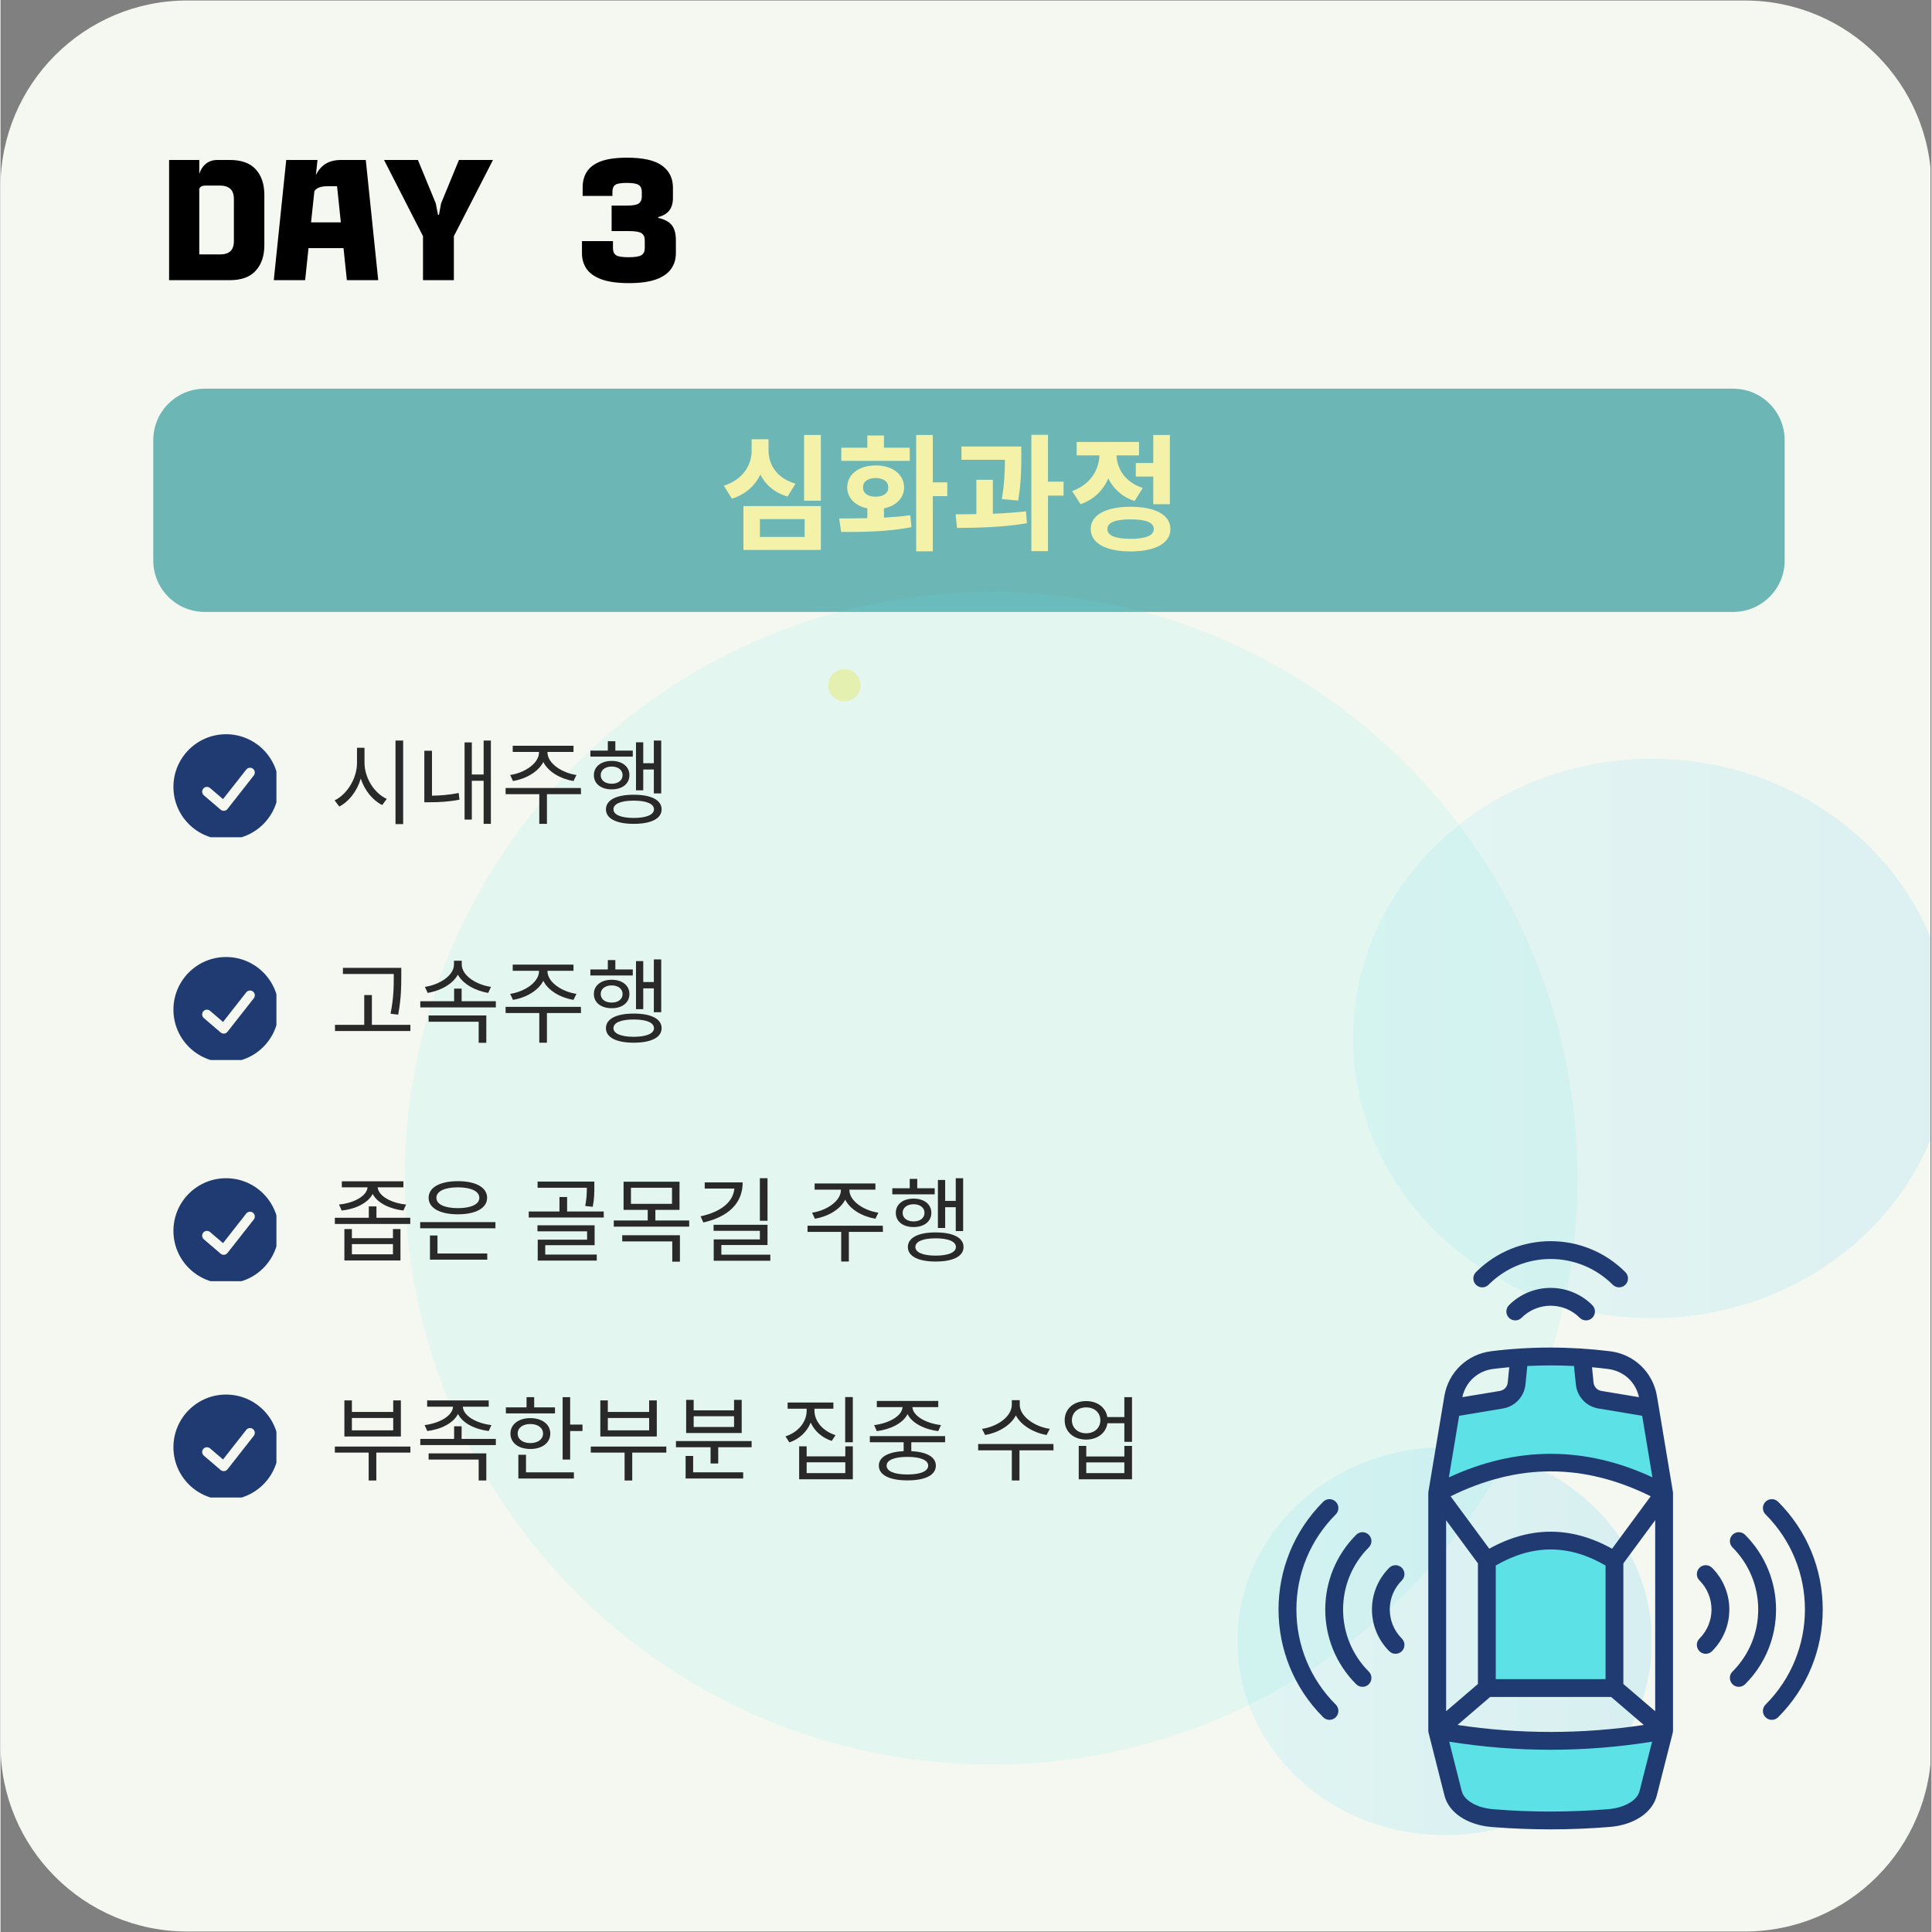 <svg xmlns="http://www.w3.org/2000/svg" xmlns:xlink="http://www.w3.org/1999/xlink" width="300" zoomAndPan="magnify" viewBox="0 0 224.88 225" height="300" preserveAspectRatio="xMidYMid meet" version="1.0"><rect x="0" y="0" width="224.88" height="225" fill="#808080" stroke="none"/><defs><filter x="0%" y="0%" width="100%" height="100%" id="38e179a8ee"><feColorMatrix values="0 0 0 0 1 0 0 0 0 1 0 0 0 0 1 0 0 0 1 0" color-interpolation-filters="sRGB"/></filter><g/><clipPath id="78f1b7a9a6"><path d="M 0 0.059 L 224.762 0.059 L 224.762 224.938 L 0 224.938 Z M 0 0.059 " clip-rule="nonzero"/></clipPath><clipPath id="cce72af1e1"><path d="M 21.738 0.059 L 203.141 0.059 C 215.148 0.059 224.879 9.793 224.879 21.797 L 224.879 203.203 C 224.879 215.207 215.148 224.941 203.141 224.941 L 21.738 224.941 C 9.734 224.941 0 215.207 0 203.203 L 0 21.797 C 0 9.793 9.734 0.059 21.738 0.059 Z M 21.738 0.059 " clip-rule="nonzero"/></clipPath><clipPath id="0c3e17e2bd"><path d="M 17.789 45.266 L 207.832 45.266 L 207.832 71.266 L 17.789 71.266 Z M 17.789 45.266 " clip-rule="nonzero"/></clipPath><clipPath id="3e39683d56"><path d="M 23.785 45.266 L 201.781 45.266 C 205.094 45.266 207.781 47.949 207.781 51.262 L 207.781 65.27 C 207.781 68.582 205.094 71.266 201.781 71.266 L 23.785 71.266 C 20.473 71.266 17.789 68.582 17.789 65.27 L 17.789 51.262 C 17.789 47.949 20.473 45.266 23.785 45.266 Z M 23.785 45.266 " clip-rule="nonzero"/></clipPath><clipPath id="a8961e4b6d"><path d="M 20.137 85.508 L 32.133 85.508 L 32.133 97.504 L 20.137 97.504 Z M 20.137 85.508 " clip-rule="nonzero"/></clipPath><clipPath id="b1a9e0245c"><path d="M 20.137 111.453 L 32.133 111.453 L 32.133 123.449 L 20.137 123.449 Z M 20.137 111.453 " clip-rule="nonzero"/></clipPath><clipPath id="cb609a42e8"><path d="M 20.137 137.215 L 32.133 137.215 L 32.133 149.207 L 20.137 149.207 Z M 20.137 137.215 " clip-rule="nonzero"/></clipPath><clipPath id="dae60f43cb"><path d="M 20.137 162.41 L 32.133 162.41 L 32.133 174.402 L 20.137 174.402 Z M 20.137 162.41 " clip-rule="nonzero"/></clipPath><clipPath id="b17b0991dc"><path d="M 157 88 L 224.762 88 L 224.762 154 L 157 154 Z M 157 88 " clip-rule="nonzero"/></clipPath><mask id="18d2331231"><g filter="url(#38e179a8ee)"><rect x="-22.488" width="269.856" fill="#000000" y="-22.5" height="270" fill-opacity="0.11"/></g></mask><clipPath id="564e67e856"><path d="M 0.52 0.363 L 67.762 0.363 L 67.762 65.516 L 0.52 65.516 Z M 0.52 0.363 " clip-rule="nonzero"/></clipPath><clipPath id="068fc9d55c"><path d="M 35.32 0.363 C 16.102 0.363 0.52 14.949 0.52 32.938 C 0.52 50.93 16.102 65.516 35.32 65.516 C 54.543 65.516 70.125 50.93 70.125 32.938 C 70.125 14.949 54.543 0.363 35.32 0.363 Z M 35.32 0.363 " clip-rule="nonzero"/></clipPath><linearGradient x1="0.005" gradientTransform="matrix(0.254, 0, 0, 0.254, 0.518, 0.363)" y1="128" x2="264.215" gradientUnits="userSpaceOnUse" y2="128" id="1906c5d654"><stop stop-opacity="1" stop-color="rgb(34.099%, 88.599%, 98%)" offset="0"/><stop stop-opacity="1" stop-color="rgb(33.904%, 88.448%, 97.972%)" offset="0.016"/><stop stop-opacity="1" stop-color="rgb(33.513%, 88.145%, 97.919%)" offset="0.031"/><stop stop-opacity="1" stop-color="rgb(33.218%, 87.92%, 97.879%)" offset="0.039"/><stop stop-opacity="1" stop-color="rgb(33.023%, 87.769%, 97.853%)" offset="0.047"/><stop stop-opacity="1" stop-color="rgb(32.73%, 87.543%, 97.813%)" offset="0.062"/><stop stop-opacity="1" stop-color="rgb(32.339%, 87.241%, 97.762%)" offset="0.078"/><stop stop-opacity="1" stop-color="rgb(31.949%, 86.938%, 97.708%)" offset="0.094"/><stop stop-opacity="1" stop-color="rgb(31.656%, 86.711%, 97.668%)" offset="0.102"/><stop stop-opacity="1" stop-color="rgb(31.459%, 86.56%, 97.643%)" offset="0.109"/><stop stop-opacity="1" stop-color="rgb(31.166%, 86.334%, 97.603%)" offset="0.125"/><stop stop-opacity="1" stop-color="rgb(30.775%, 86.032%, 97.549%)" offset="0.141"/><stop stop-opacity="1" stop-color="rgb(30.385%, 85.732%, 97.498%)" offset="0.156"/><stop stop-opacity="1" stop-color="rgb(29.994%, 85.429%, 97.444%)" offset="0.172"/><stop stop-opacity="1" stop-color="rgb(29.701%, 85.202%, 97.404%)" offset="0.18"/><stop stop-opacity="1" stop-color="rgb(29.504%, 85.051%, 97.379%)" offset="0.188"/><stop stop-opacity="1" stop-color="rgb(29.211%, 84.825%, 97.339%)" offset="0.203"/><stop stop-opacity="1" stop-color="rgb(28.821%, 84.523%, 97.285%)" offset="0.219"/><stop stop-opacity="1" stop-color="rgb(28.43%, 84.221%, 97.232%)" offset="0.234"/><stop stop-opacity="1" stop-color="rgb(28.04%, 83.919%, 97.18%)" offset="0.25"/><stop stop-opacity="1" stop-color="rgb(27.745%, 83.693%, 97.141%)" offset="0.258"/><stop stop-opacity="1" stop-color="rgb(27.55%, 83.542%, 97.113%)" offset="0.266"/><stop stop-opacity="1" stop-color="rgb(27.257%, 83.316%, 97.075%)" offset="0.281"/><stop stop-opacity="1" stop-color="rgb(26.866%, 83.014%, 97.021%)" offset="0.297"/><stop stop-opacity="1" stop-color="rgb(26.476%, 82.712%, 96.968%)" offset="0.312"/><stop stop-opacity="1" stop-color="rgb(26.085%, 82.41%, 96.916%)" offset="0.328"/><stop stop-opacity="1" stop-color="rgb(25.79%, 82.182%, 96.877%)" offset="0.336"/><stop stop-opacity="1" stop-color="rgb(25.595%, 82.033%, 96.849%)" offset="0.344"/><stop stop-opacity="1" stop-color="rgb(25.302%, 81.807%, 96.809%)" offset="0.359"/><stop stop-opacity="1" stop-color="rgb(24.911%, 81.505%, 96.758%)" offset="0.375"/><stop stop-opacity="1" stop-color="rgb(24.521%, 81.203%, 96.704%)" offset="0.391"/><stop stop-opacity="1" stop-color="rgb(24.228%, 80.975%, 96.664%)" offset="0.398"/><stop stop-opacity="1" stop-color="rgb(24.031%, 80.824%, 96.638%)" offset="0.406"/><stop stop-opacity="1" stop-color="rgb(23.738%, 80.598%, 96.599%)" offset="0.422"/><stop stop-opacity="1" stop-color="rgb(23.347%, 80.296%, 96.545%)" offset="0.438"/><stop stop-opacity="1" stop-color="rgb(22.957%, 79.994%, 96.494%)" offset="0.453"/><stop stop-opacity="1" stop-color="rgb(22.566%, 79.694%, 96.44%)" offset="0.469"/><stop stop-opacity="1" stop-color="rgb(22.273%, 79.466%, 96.4%)" offset="0.477"/><stop stop-opacity="1" stop-color="rgb(22.076%, 79.315%, 96.375%)" offset="0.484"/><stop stop-opacity="1" stop-color="rgb(21.783%, 79.089%, 96.335%)" offset="0.5"/><stop stop-opacity="1" stop-color="rgb(21.393%, 78.787%, 96.281%)" offset="0.516"/><stop stop-opacity="1" stop-color="rgb(21.002%, 78.485%, 96.23%)" offset="0.531"/><stop stop-opacity="1" stop-color="rgb(20.612%, 78.183%, 96.176%)" offset="0.547"/><stop stop-opacity="1" stop-color="rgb(20.317%, 77.957%, 96.136%)" offset="0.555"/><stop stop-opacity="1" stop-color="rgb(20.122%, 77.806%, 96.111%)" offset="0.562"/><stop stop-opacity="1" stop-color="rgb(19.829%, 77.58%, 96.071%)" offset="0.578"/><stop stop-opacity="1" stop-color="rgb(19.438%, 77.278%, 96.017%)" offset="0.594"/><stop stop-opacity="1" stop-color="rgb(19.048%, 76.976%, 95.964%)" offset="0.609"/><stop stop-opacity="1" stop-color="rgb(18.755%, 76.749%, 95.924%)" offset="0.617"/><stop stop-opacity="1" stop-color="rgb(18.558%, 76.598%, 95.898%)" offset="0.625"/><stop stop-opacity="1" stop-color="rgb(18.265%, 76.372%, 95.859%)" offset="0.641"/><stop stop-opacity="1" stop-color="rgb(17.874%, 76.07%, 95.807%)" offset="0.656"/><stop stop-opacity="1" stop-color="rgb(17.484%, 75.769%, 95.753%)" offset="0.672"/><stop stop-opacity="1" stop-color="rgb(17.093%, 75.467%, 95.7%)" offset="0.688"/><stop stop-opacity="1" stop-color="rgb(16.8%, 75.24%, 95.66%)" offset="0.695"/><stop stop-opacity="1" stop-color="rgb(16.603%, 75.089%, 95.634%)" offset="0.703"/><stop stop-opacity="1" stop-color="rgb(16.31%, 74.863%, 95.595%)" offset="0.719"/><stop stop-opacity="1" stop-color="rgb(15.919%, 74.561%, 95.541%)" offset="0.734"/><stop stop-opacity="1" stop-color="rgb(15.529%, 74.258%, 95.49%)" offset="0.75"/><stop stop-opacity="1" stop-color="rgb(15.138%, 73.958%, 95.436%)" offset="0.766"/><stop stop-opacity="1" stop-color="rgb(14.844%, 73.73%, 95.396%)" offset="0.773"/><stop stop-opacity="1" stop-color="rgb(14.648%, 73.579%, 95.37%)" offset="0.781"/><stop stop-opacity="1" stop-color="rgb(14.355%, 73.354%, 95.331%)" offset="0.797"/><stop stop-opacity="1" stop-color="rgb(13.965%, 73.051%, 95.277%)" offset="0.812"/><stop stop-opacity="1" stop-color="rgb(13.574%, 72.749%, 95.226%)" offset="0.828"/><stop stop-opacity="1" stop-color="rgb(13.184%, 72.447%, 95.172%)" offset="0.844"/><stop stop-opacity="1" stop-color="rgb(12.889%, 72.221%, 95.132%)" offset="0.852"/><stop stop-opacity="1" stop-color="rgb(12.694%, 72.07%, 95.107%)" offset="0.859"/><stop stop-opacity="1" stop-color="rgb(12.401%, 71.844%, 95.067%)" offset="0.875"/><stop stop-opacity="1" stop-color="rgb(12.01%, 71.542%, 95.013%)" offset="0.891"/><stop stop-opacity="1" stop-color="rgb(11.62%, 71.24%, 94.962%)" offset="0.906"/><stop stop-opacity="1" stop-color="rgb(11.327%, 71.013%, 94.922%)" offset="0.914"/><stop stop-opacity="1" stop-color="rgb(11.13%, 70.862%, 94.894%)" offset="0.922"/><stop stop-opacity="1" stop-color="rgb(10.837%, 70.636%, 94.855%)" offset="0.938"/><stop stop-opacity="1" stop-color="rgb(10.446%, 70.334%, 94.803%)" offset="0.953"/><stop stop-opacity="1" stop-color="rgb(10.056%, 70.033%, 94.749%)" offset="0.969"/><stop stop-opacity="1" stop-color="rgb(9.665%, 69.731%, 94.696%)" offset="0.984"/><stop stop-opacity="1" stop-color="rgb(9.372%, 69.504%, 94.656%)" offset="0.992"/><stop stop-opacity="1" stop-color="rgb(9.175%, 69.353%, 94.63%)" offset="1"/></linearGradient><clipPath id="eefd62dcbe"><rect x="0" width="68" y="0" height="66"/></clipPath><mask id="5e3ff26ca6"><g filter="url(#38e179a8ee)"><rect x="-22.488" width="269.856" fill="#000000" y="-22.5" height="270" fill-opacity="0.13"/></g></mask><clipPath id="fa3b3a102c"><path d="M 1.051 0.543 L 49.234 0.543 L 49.234 45.727 L 1.051 45.727 Z M 1.051 0.543 " clip-rule="nonzero"/></clipPath><clipPath id="0f2e9d944a"><path d="M 25.188 0.543 C 11.855 0.543 1.051 10.66 1.051 23.137 C 1.051 35.613 11.855 45.727 25.188 45.727 C 38.516 45.727 49.32 35.613 49.32 23.137 C 49.32 10.66 38.516 0.543 25.188 0.543 Z M 25.188 0.543 " clip-rule="nonzero"/></clipPath><linearGradient x1="0.005" gradientTransform="matrix(0.176, 0, 0, 0.176, 1.049, 0.544)" y1="128" x2="273.005" gradientUnits="userSpaceOnUse" y2="128" id="c43371def6"><stop stop-opacity="1" stop-color="rgb(34.099%, 88.599%, 98%)" offset="0"/><stop stop-opacity="1" stop-color="rgb(33.998%, 88.521%, 97.986%)" offset="0.008"/><stop stop-opacity="1" stop-color="rgb(33.795%, 88.365%, 97.958%)" offset="0.016"/><stop stop-opacity="1" stop-color="rgb(33.594%, 88.208%, 97.931%)" offset="0.023"/><stop stop-opacity="1" stop-color="rgb(33.391%, 88.052%, 97.903%)" offset="0.031"/><stop stop-opacity="1" stop-color="rgb(33.189%, 87.897%, 97.876%)" offset="0.039"/><stop stop-opacity="1" stop-color="rgb(32.988%, 87.741%, 97.849%)" offset="0.047"/><stop stop-opacity="1" stop-color="rgb(32.785%, 87.585%, 97.821%)" offset="0.055"/><stop stop-opacity="1" stop-color="rgb(32.584%, 87.428%, 97.795%)" offset="0.062"/><stop stop-opacity="1" stop-color="rgb(32.382%, 87.273%, 97.768%)" offset="0.07"/><stop stop-opacity="1" stop-color="rgb(32.179%, 87.117%, 97.74%)" offset="0.078"/><stop stop-opacity="1" stop-color="rgb(31.978%, 86.961%, 97.713%)" offset="0.086"/><stop stop-opacity="1" stop-color="rgb(31.776%, 86.806%, 97.685%)" offset="0.094"/><stop stop-opacity="1" stop-color="rgb(31.573%, 86.649%, 97.658%)" offset="0.102"/><stop stop-opacity="1" stop-color="rgb(31.372%, 86.493%, 97.63%)" offset="0.109"/><stop stop-opacity="1" stop-color="rgb(31.169%, 86.337%, 97.603%)" offset="0.117"/><stop stop-opacity="1" stop-color="rgb(30.968%, 86.182%, 97.575%)" offset="0.125"/><stop stop-opacity="1" stop-color="rgb(30.766%, 86.024%, 97.549%)" offset="0.133"/><stop stop-opacity="1" stop-color="rgb(30.563%, 85.869%, 97.522%)" offset="0.141"/><stop stop-opacity="1" stop-color="rgb(30.362%, 85.713%, 97.495%)" offset="0.148"/><stop stop-opacity="1" stop-color="rgb(30.161%, 85.558%, 97.467%)" offset="0.156"/><stop stop-opacity="1" stop-color="rgb(29.958%, 85.402%, 97.44%)" offset="0.164"/><stop stop-opacity="1" stop-color="rgb(29.756%, 85.245%, 97.412%)" offset="0.172"/><stop stop-opacity="1" stop-color="rgb(29.553%, 85.089%, 97.385%)" offset="0.18"/><stop stop-opacity="1" stop-color="rgb(29.352%, 84.933%, 97.357%)" offset="0.188"/><stop stop-opacity="1" stop-color="rgb(29.15%, 84.778%, 97.33%)" offset="0.195"/><stop stop-opacity="1" stop-color="rgb(28.947%, 84.622%, 97.304%)" offset="0.203"/><stop stop-opacity="1" stop-color="rgb(28.746%, 84.465%, 97.276%)" offset="0.211"/><stop stop-opacity="1" stop-color="rgb(28.545%, 84.309%, 97.249%)" offset="0.219"/><stop stop-opacity="1" stop-color="rgb(28.342%, 84.154%, 97.221%)" offset="0.227"/><stop stop-opacity="1" stop-color="rgb(28.14%, 83.998%, 97.194%)" offset="0.234"/><stop stop-opacity="1" stop-color="rgb(27.939%, 83.841%, 97.166%)" offset="0.242"/><stop stop-opacity="1" stop-color="rgb(27.736%, 83.685%, 97.139%)" offset="0.25"/><stop stop-opacity="1" stop-color="rgb(27.534%, 83.53%, 97.112%)" offset="0.258"/><stop stop-opacity="1" stop-color="rgb(27.332%, 83.374%, 97.084%)" offset="0.266"/><stop stop-opacity="1" stop-color="rgb(27.13%, 83.218%, 97.058%)" offset="0.273"/><stop stop-opacity="1" stop-color="rgb(26.929%, 83.061%, 97.031%)" offset="0.281"/><stop stop-opacity="1" stop-color="rgb(26.726%, 82.906%, 97.003%)" offset="0.289"/><stop stop-opacity="1" stop-color="rgb(26.524%, 82.75%, 96.976%)" offset="0.297"/><stop stop-opacity="1" stop-color="rgb(26.323%, 82.594%, 96.948%)" offset="0.305"/><stop stop-opacity="1" stop-color="rgb(26.12%, 82.439%, 96.921%)" offset="0.312"/><stop stop-opacity="1" stop-color="rgb(25.919%, 82.281%, 96.893%)" offset="0.32"/><stop stop-opacity="1" stop-color="rgb(25.716%, 82.126%, 96.866%)" offset="0.328"/><stop stop-opacity="1" stop-color="rgb(25.514%, 81.97%, 96.838%)" offset="0.336"/><stop stop-opacity="1" stop-color="rgb(25.313%, 81.815%, 96.812%)" offset="0.344"/><stop stop-opacity="1" stop-color="rgb(25.11%, 81.657%, 96.785%)" offset="0.352"/><stop stop-opacity="1" stop-color="rgb(24.908%, 81.502%, 96.758%)" offset="0.359"/><stop stop-opacity="1" stop-color="rgb(24.707%, 81.346%, 96.73%)" offset="0.367"/><stop stop-opacity="1" stop-color="rgb(24.504%, 81.19%, 96.703%)" offset="0.375"/><stop stop-opacity="1" stop-color="rgb(24.303%, 81.035%, 96.675%)" offset="0.383"/><stop stop-opacity="1" stop-color="rgb(24.101%, 80.878%, 96.648%)" offset="0.391"/><stop stop-opacity="1" stop-color="rgb(23.898%, 80.722%, 96.62%)" offset="0.398"/><stop stop-opacity="1" stop-color="rgb(23.697%, 80.566%, 96.593%)" offset="0.406"/><stop stop-opacity="1" stop-color="rgb(23.494%, 80.411%, 96.567%)" offset="0.414"/><stop stop-opacity="1" stop-color="rgb(23.293%, 80.255%, 96.539%)" offset="0.422"/><stop stop-opacity="1" stop-color="rgb(23.091%, 80.098%, 96.512%)" offset="0.43"/><stop stop-opacity="1" stop-color="rgb(22.888%, 79.942%, 96.484%)" offset="0.438"/><stop stop-opacity="1" stop-color="rgb(22.687%, 79.787%, 96.457%)" offset="0.445"/><stop stop-opacity="1" stop-color="rgb(22.485%, 79.631%, 96.429%)" offset="0.453"/><stop stop-opacity="1" stop-color="rgb(22.282%, 79.474%, 96.402%)" offset="0.461"/><stop stop-opacity="1" stop-color="rgb(22.081%, 79.318%, 96.375%)" offset="0.469"/><stop stop-opacity="1" stop-color="rgb(21.878%, 79.163%, 96.347%)" offset="0.477"/><stop stop-opacity="1" stop-color="rgb(21.677%, 79.007%, 96.321%)" offset="0.484"/><stop stop-opacity="1" stop-color="rgb(21.475%, 78.851%, 96.294%)" offset="0.492"/><stop stop-opacity="1" stop-color="rgb(21.272%, 78.694%, 96.266%)" offset="0.5"/><stop stop-opacity="1" stop-color="rgb(21.071%, 78.539%, 96.239%)" offset="0.508"/><stop stop-opacity="1" stop-color="rgb(20.869%, 78.383%, 96.211%)" offset="0.516"/><stop stop-opacity="1" stop-color="rgb(20.667%, 78.227%, 96.184%)" offset="0.523"/><stop stop-opacity="1" stop-color="rgb(20.465%, 78.072%, 96.156%)" offset="0.531"/><stop stop-opacity="1" stop-color="rgb(20.264%, 77.914%, 96.129%)" offset="0.539"/><stop stop-opacity="1" stop-color="rgb(20.061%, 77.759%, 96.101%)" offset="0.547"/><stop stop-opacity="1" stop-color="rgb(19.859%, 77.603%, 96.075%)" offset="0.555"/><stop stop-opacity="1" stop-color="rgb(19.656%, 77.448%, 96.048%)" offset="0.562"/><stop stop-opacity="1" stop-color="rgb(19.455%, 77.29%, 96.021%)" offset="0.57"/><stop stop-opacity="1" stop-color="rgb(19.254%, 77.135%, 95.993%)" offset="0.578"/><stop stop-opacity="1" stop-color="rgb(19.051%, 76.979%, 95.966%)" offset="0.586"/><stop stop-opacity="1" stop-color="rgb(18.849%, 76.823%, 95.938%)" offset="0.594"/><stop stop-opacity="1" stop-color="rgb(18.648%, 76.668%, 95.911%)" offset="0.602"/><stop stop-opacity="1" stop-color="rgb(18.445%, 76.511%, 95.883%)" offset="0.609"/><stop stop-opacity="1" stop-color="rgb(18.243%, 76.355%, 95.857%)" offset="0.617"/><stop stop-opacity="1" stop-color="rgb(18.042%, 76.199%, 95.83%)" offset="0.625"/><stop stop-opacity="1" stop-color="rgb(17.839%, 76.044%, 95.802%)" offset="0.633"/><stop stop-opacity="1" stop-color="rgb(17.638%, 75.888%, 95.775%)" offset="0.641"/><stop stop-opacity="1" stop-color="rgb(17.435%, 75.731%, 95.747%)" offset="0.648"/><stop stop-opacity="1" stop-color="rgb(17.233%, 75.575%, 95.72%)" offset="0.656"/><stop stop-opacity="1" stop-color="rgb(17.032%, 75.42%, 95.692%)" offset="0.664"/><stop stop-opacity="1" stop-color="rgb(16.829%, 75.264%, 95.665%)" offset="0.672"/><stop stop-opacity="1" stop-color="rgb(16.628%, 75.107%, 95.638%)" offset="0.68"/><stop stop-opacity="1" stop-color="rgb(16.426%, 74.951%, 95.612%)" offset="0.688"/><stop stop-opacity="1" stop-color="rgb(16.223%, 74.796%, 95.584%)" offset="0.695"/><stop stop-opacity="1" stop-color="rgb(16.022%, 74.64%, 95.557%)" offset="0.703"/><stop stop-opacity="1" stop-color="rgb(15.819%, 74.484%, 95.529%)" offset="0.711"/><stop stop-opacity="1" stop-color="rgb(15.617%, 74.327%, 95.502%)" offset="0.719"/><stop stop-opacity="1" stop-color="rgb(15.416%, 74.171%, 95.474%)" offset="0.727"/><stop stop-opacity="1" stop-color="rgb(15.213%, 74.016%, 95.447%)" offset="0.734"/><stop stop-opacity="1" stop-color="rgb(15.012%, 73.86%, 95.419%)" offset="0.742"/><stop stop-opacity="1" stop-color="rgb(14.81%, 73.705%, 95.392%)" offset="0.75"/><stop stop-opacity="1" stop-color="rgb(14.607%, 73.547%, 95.366%)" offset="0.758"/><stop stop-opacity="1" stop-color="rgb(14.406%, 73.392%, 95.338%)" offset="0.766"/><stop stop-opacity="1" stop-color="rgb(14.204%, 73.236%, 95.311%)" offset="0.773"/><stop stop-opacity="1" stop-color="rgb(14.001%, 73.08%, 95.284%)" offset="0.781"/><stop stop-opacity="1" stop-color="rgb(13.8%, 72.923%, 95.256%)" offset="0.789"/><stop stop-opacity="1" stop-color="rgb(13.597%, 72.768%, 95.229%)" offset="0.797"/><stop stop-opacity="1" stop-color="rgb(13.396%, 72.612%, 95.201%)" offset="0.805"/><stop stop-opacity="1" stop-color="rgb(13.194%, 72.456%, 95.174%)" offset="0.812"/><stop stop-opacity="1" stop-color="rgb(12.991%, 72.301%, 95.146%)" offset="0.82"/><stop stop-opacity="1" stop-color="rgb(12.79%, 72.144%, 95.12%)" offset="0.828"/><stop stop-opacity="1" stop-color="rgb(12.589%, 71.988%, 95.093%)" offset="0.836"/><stop stop-opacity="1" stop-color="rgb(12.386%, 71.832%, 95.065%)" offset="0.844"/><stop stop-opacity="1" stop-color="rgb(12.184%, 71.677%, 95.038%)" offset="0.852"/><stop stop-opacity="1" stop-color="rgb(11.981%, 71.521%, 95.01%)" offset="0.859"/><stop stop-opacity="1" stop-color="rgb(11.78%, 71.364%, 94.983%)" offset="0.867"/><stop stop-opacity="1" stop-color="rgb(11.578%, 71.208%, 94.955%)" offset="0.875"/><stop stop-opacity="1" stop-color="rgb(11.375%, 71.053%, 94.928%)" offset="0.883"/><stop stop-opacity="1" stop-color="rgb(11.174%, 70.897%, 94.901%)" offset="0.891"/><stop stop-opacity="1" stop-color="rgb(10.973%, 70.74%, 94.875%)" offset="0.898"/><stop stop-opacity="1" stop-color="rgb(10.77%, 70.584%, 94.847%)" offset="0.906"/><stop stop-opacity="1" stop-color="rgb(10.568%, 70.428%, 94.82%)" offset="0.914"/><stop stop-opacity="1" stop-color="rgb(10.367%, 70.273%, 94.792%)" offset="0.922"/><stop stop-opacity="1" stop-color="rgb(10.164%, 70.117%, 94.765%)" offset="0.93"/><stop stop-opacity="1" stop-color="rgb(9.962%, 69.96%, 94.737%)" offset="0.938"/><stop stop-opacity="1" stop-color="rgb(9.76%, 69.804%, 94.71%)" offset="0.945"/><stop stop-opacity="1" stop-color="rgb(9.558%, 69.649%, 94.682%)" offset="0.953"/><stop stop-opacity="1" stop-color="rgb(9.357%, 69.493%, 94.655%)" offset="0.961"/><stop stop-opacity="1" stop-color="rgb(9.154%, 69.337%, 94.629%)" offset="0.969"/><stop stop-opacity="1" stop-color="rgb(8.952%, 69.18%, 94.601%)" offset="0.977"/><stop stop-opacity="1" stop-color="rgb(8.751%, 69.025%, 94.574%)" offset="0.984"/><stop stop-opacity="1" stop-color="rgb(8.548%, 68.869%, 94.547%)" offset="0.992"/><stop stop-opacity="1" stop-color="rgb(8.347%, 68.713%, 94.519%)" offset="1"/></linearGradient><clipPath id="65b3d2d0da"><rect x="0" width="50" y="0" height="46"/></clipPath><mask id="2438043a5c"><g filter="url(#38e179a8ee)"><rect x="-22.488" width="269.856" fill="#000000" y="-22.5" height="270" fill-opacity="0.11"/></g></mask><clipPath id="1f15d4eff7"><path d="M 0.082 0.926 L 136.66 0.926 L 136.66 137.504 L 0.082 137.504 Z M 0.082 0.926 " clip-rule="nonzero"/></clipPath><clipPath id="3bb9195fa3"><path d="M 68.371 0.926 C 30.656 0.926 0.082 31.5 0.082 69.215 C 0.082 106.93 30.656 137.504 68.371 137.504 C 106.086 137.504 136.66 106.93 136.66 69.215 C 136.66 31.5 106.086 0.926 68.371 0.926 Z M 68.371 0.926 " clip-rule="nonzero"/></clipPath><clipPath id="322ede059b"><rect x="0" width="137" y="0" height="138"/></clipPath><clipPath id="dfbbb9fe52"><path d="M 148 144 L 212.293 144 L 212.293 213.062 L 148 213.062 Z M 148 144 " clip-rule="nonzero"/></clipPath></defs><g clip-path="url(#78f1b7a9a6)"><g clip-path="url(#cce72af1e1)"><path fill="#f5f8f1" d="M 0 0.059 L 224.879 0.059 L 224.879 224.941 L 0 224.941 Z M 0 0.059 " fill-opacity="1" fill-rule="nonzero"/></g></g><g clip-path="url(#0c3e17e2bd)"><g clip-path="url(#3e39683d56)"><path fill="#6cb6b6" d="M 17.789 45.266 L 207.832 45.266 L 207.832 71.266 L 17.789 71.266 Z M 17.789 45.266 " fill-opacity="1" fill-rule="nonzero"/></g></g><g clip-path="url(#a8961e4b6d)"><path fill="#203b72" d="M 26.27 85.508 C 29.656 85.508 32.402 88.254 32.402 91.641 C 32.402 95.027 29.656 97.773 26.27 97.773 C 22.883 97.773 20.137 95.027 20.137 91.641 C 20.137 88.254 22.883 85.508 26.27 85.508 Z M 29.402 89.531 C 29.16 89.34 28.809 89.383 28.617 89.625 L 25.914 93.066 L 24.402 91.773 C 24.168 91.574 23.816 91.602 23.617 91.836 C 23.418 92.07 23.445 92.422 23.68 92.621 L 25.633 94.293 C 25.871 94.5 26.238 94.465 26.434 94.215 L 29.496 90.312 C 29.684 90.07 29.645 89.719 29.402 89.531 Z M 29.402 89.531 " fill-opacity="1" fill-rule="nonzero"/></g><g clip-path="url(#b1a9e0245c)"><path fill="#203b72" d="M 26.27 111.453 C 29.656 111.453 32.402 114.199 32.402 117.586 C 32.402 120.973 29.656 123.719 26.27 123.719 C 22.883 123.719 20.137 120.973 20.137 117.586 C 20.137 114.199 22.883 111.453 26.27 111.453 Z M 29.402 115.477 C 29.16 115.285 28.809 115.328 28.617 115.57 L 25.914 119.016 L 24.402 117.719 C 24.168 117.52 23.816 117.547 23.617 117.781 C 23.418 118.016 23.445 118.367 23.68 118.566 L 25.633 120.238 C 25.871 120.445 26.238 120.41 26.434 120.16 L 29.496 116.258 C 29.684 116.016 29.645 115.664 29.402 115.477 Z M 29.402 115.477 " fill-opacity="1" fill-rule="nonzero"/></g><g clip-path="url(#cb609a42e8)"><path fill="#203b72" d="M 26.27 137.215 C 29.656 137.215 32.402 139.961 32.402 143.348 C 32.402 146.73 29.656 149.477 26.27 149.477 C 22.883 149.477 20.137 146.73 20.137 143.348 C 20.137 139.961 22.883 137.215 26.27 137.215 Z M 29.402 141.234 C 29.16 141.047 28.809 141.086 28.617 141.328 L 25.914 144.773 L 24.402 143.48 C 24.168 143.281 23.816 143.309 23.617 143.539 C 23.418 143.773 23.445 144.125 23.68 144.328 L 25.633 146 C 25.871 146.207 26.238 146.168 26.434 145.918 L 29.496 142.02 C 29.684 141.777 29.645 141.426 29.402 141.234 Z M 29.402 141.234 " fill-opacity="1" fill-rule="nonzero"/></g><g clip-path="url(#dae60f43cb)"><path fill="#203b72" d="M 26.27 162.41 C 29.656 162.41 32.402 165.156 32.402 168.543 C 32.402 171.93 29.656 174.672 26.27 174.672 C 22.883 174.672 20.137 171.93 20.137 168.543 C 20.137 165.156 22.883 162.41 26.27 162.41 Z M 29.402 166.43 C 29.16 166.242 28.809 166.281 28.617 166.523 L 25.914 169.969 L 24.402 168.676 C 24.168 168.477 23.816 168.504 23.617 168.738 C 23.418 168.969 23.445 169.324 23.68 169.523 L 25.633 171.195 C 25.871 171.402 26.238 171.363 26.434 171.117 L 29.496 167.215 C 29.684 166.973 29.645 166.621 29.402 166.43 Z M 29.402 166.43 " fill-opacity="1" fill-rule="nonzero"/></g><g clip-path="url(#b17b0991dc)"><g mask="url(#18d2331231)"><g transform="matrix(1, 0, 0, 1, 157, 88)"><g clip-path="url(#eefd62dcbe)"><g clip-path="url(#564e67e856)"><g clip-path="url(#068fc9d55c)"><path fill="url(#1906c5d654)" d="M 0.52 0.363 L 0.52 65.516 L 67.762 65.516 L 67.762 0.363 Z M 0.52 0.363 " fill-rule="nonzero"/></g></g></g></g></g></g><g mask="url(#5e3ff26ca6)"><g transform="matrix(1, 0, 0, 1, 143, 168)"><g clip-path="url(#65b3d2d0da)"><g clip-path="url(#fa3b3a102c)"><g clip-path="url(#0f2e9d944a)"><path fill="url(#c43371def6)" d="M 1.051 0.543 L 1.051 45.727 L 49.234 45.727 L 49.234 0.543 Z M 1.051 0.543 " fill-rule="nonzero"/></g></g></g></g></g><g fill="#f4f1a9" fill-opacity="1"><g transform="translate(83.661, 62.938)"><g><path d="M 8.922 -6.609 C 6.734 -7.25 5.781 -8.844 5.781 -10.469 L 5.781 -11.781 L 3.812 -11.781 L 3.812 -10.469 C 3.812 -8.812 2.844 -7.094 0.578 -6.375 L 1.516 -4.859 C 3.109 -5.359 4.203 -6.375 4.828 -7.672 C 5.422 -6.484 6.469 -5.562 8 -5.109 Z M 4.781 -2.484 L 9.984 -2.484 L 9.984 -0.406 L 4.781 -0.406 Z M 2.859 1.109 L 11.875 1.109 L 11.875 -4 L 2.859 -4 Z M 9.922 -12.281 L 9.922 -4.625 L 11.875 -4.625 L 11.875 -12.281 Z M 9.922 -12.281 "/></g></g></g><g fill="#f4f1a9" fill-opacity="1"><g transform="translate(97.184, 62.938)"><g><path d="M 8.703 -10.797 L 5.703 -10.797 L 5.703 -12.219 L 3.766 -12.219 L 3.766 -10.797 L 0.734 -10.797 L 0.734 -9.266 L 8.703 -9.266 Z M 3.266 -6.172 C 3.266 -6.875 3.859 -7.266 4.734 -7.266 C 5.609 -7.266 6.203 -6.875 6.203 -6.172 C 6.203 -5.469 5.609 -5.094 4.734 -5.094 C 3.859 -5.094 3.266 -5.469 3.266 -6.172 Z M 5.703 -3.734 C 7.109 -4.016 8.047 -4.938 8.047 -6.172 C 8.047 -7.703 6.672 -8.734 4.734 -8.734 C 2.797 -8.734 1.422 -7.703 1.422 -6.172 C 1.422 -4.938 2.359 -4.016 3.766 -3.734 L 3.766 -2.594 C 2.578 -2.562 1.453 -2.562 0.484 -2.562 L 0.719 -0.984 C 3.016 -0.984 6.062 -0.984 8.906 -1.547 L 8.766 -2.938 C 7.797 -2.797 6.75 -2.719 5.703 -2.656 Z M 13.078 -6.766 L 11.391 -6.766 L 11.391 -12.281 L 9.453 -12.281 L 9.453 1.266 L 11.391 1.266 L 11.391 -5.156 L 13.078 -5.156 Z M 13.078 -6.766 "/></g></g></g><g fill="#f4f1a9" fill-opacity="1"><g transform="translate(110.708, 62.938)"><g><path d="M 7.812 -4.641 C 8.172 -6.875 8.172 -8.531 8.172 -9.844 L 8.172 -10.938 L 1.203 -10.938 L 1.203 -9.391 L 6.266 -9.391 C 6.266 -8.188 6.219 -6.734 5.906 -4.812 Z M 4.859 -7.062 L 2.938 -7.062 L 2.938 -3.062 C 2.094 -3.047 1.266 -3.047 0.516 -3.047 L 0.688 -1.453 C 3.047 -1.469 6.078 -1.531 8.828 -2 L 8.719 -3.391 C 7.484 -3.25 6.156 -3.156 4.859 -3.109 Z M 13.094 -6.844 L 11.281 -6.844 L 11.281 -12.297 L 9.344 -12.297 L 9.344 1.25 L 11.281 1.25 L 11.281 -5.219 L 13.094 -5.219 Z M 13.094 -6.844 "/></g></g></g><g fill="#f4f1a9" fill-opacity="1"><g transform="translate(124.231, 62.938)"><g><path d="M 7.984 -9.016 L 7.984 -7.438 L 10.016 -7.438 L 10.016 -4.219 L 11.953 -4.219 L 11.953 -12.281 L 10.016 -12.281 L 10.016 -9.016 Z M 8.797 -6.109 C 6.734 -6.781 5.797 -8.359 5.734 -9.906 L 8.359 -9.906 L 8.359 -11.469 L 1.094 -11.469 L 1.094 -9.906 L 3.75 -9.906 C 3.688 -8.219 2.703 -6.5 0.562 -5.75 L 1.547 -4.219 C 3.109 -4.75 4.188 -5.859 4.781 -7.219 C 5.359 -6.031 6.375 -5.078 7.844 -4.594 Z M 7.375 -0.188 C 5.609 -0.188 4.672 -0.562 4.672 -1.328 C 4.672 -2.094 5.609 -2.453 7.375 -2.453 C 9.141 -2.453 10.078 -2.094 10.078 -1.328 C 10.078 -0.562 9.141 -0.188 7.375 -0.188 Z M 7.375 -3.922 C 4.5 -3.922 2.734 -2.969 2.734 -1.328 C 2.734 0.328 4.5 1.281 7.375 1.281 C 10.25 1.281 12.016 0.328 12.016 -1.328 C 12.016 -2.969 10.25 -3.922 7.375 -3.922 Z M 7.375 -3.922 "/></g></g></g><path fill="#f4f1a9" d="M 100.152 79.805 C 100.152 80.051 100.105 80.293 100.008 80.52 C 99.914 80.75 99.777 80.953 99.602 81.129 C 99.43 81.305 99.227 81.441 98.996 81.535 C 98.766 81.629 98.527 81.68 98.277 81.68 C 98.031 81.68 97.789 81.629 97.562 81.535 C 97.332 81.441 97.129 81.305 96.953 81.129 C 96.777 80.953 96.641 80.75 96.547 80.52 C 96.453 80.293 96.406 80.051 96.406 79.805 C 96.406 79.555 96.453 79.316 96.547 79.086 C 96.641 78.855 96.777 78.656 96.953 78.48 C 97.129 78.305 97.332 78.168 97.562 78.074 C 97.789 77.977 98.031 77.93 98.277 77.93 C 98.527 77.93 98.766 77.977 98.996 78.074 C 99.227 78.168 99.43 78.305 99.602 78.48 C 99.777 78.656 99.914 78.855 100.008 79.086 C 100.105 79.316 100.152 79.555 100.152 79.805 Z M 100.152 79.805 " fill-opacity="1" fill-rule="nonzero"/><g fill="#000000" fill-opacity="1"><g transform="translate(18.538, 31.301)"><g><path d="M 8.156 1.328 L 1.094 1.328 L 1.094 -12.672 L 4.609 -12.672 L 4.609 -11.047 C 4.773 -11.555 5.035 -11.953 5.391 -12.234 C 5.742 -12.523 6.191 -12.672 6.734 -12.672 L 8.156 -12.672 C 9.52 -12.672 10.531 -12.305 11.188 -11.578 C 11.852 -10.848 12.188 -9.859 12.188 -8.609 L 12.188 -2.75 C 12.188 -1.5 11.852 -0.508 11.188 0.219 C 10.531 0.957 9.52 1.328 8.156 1.328 Z M 7.078 -9.688 L 5.328 -9.688 C 4.93 -9.688 4.691 -9.555 4.609 -9.297 L 4.609 -1.672 L 7.078 -1.672 C 7.555 -1.672 7.938 -1.789 8.219 -2.031 C 8.5 -2.281 8.641 -2.688 8.641 -3.25 L 8.641 -8.094 C 8.641 -8.664 8.5 -9.07 8.219 -9.312 C 7.938 -9.562 7.555 -9.688 7.078 -9.688 Z M 7.078 -9.688 "/></g></g></g><g fill="#000000" fill-opacity="1"><g transform="translate(31.477, 31.301)"><g><path d="M 1.797 -12.672 L 5.438 -12.672 L 5.25 -10.906 C 5.531 -11.488 5.906 -11.926 6.375 -12.219 C 6.852 -12.52 7.469 -12.672 8.219 -12.672 L 11.062 -12.672 L 12.5 1.219 L 12.5 1.328 L 8.859 1.328 L 8.469 -2.406 L 4.391 -2.406 L 4 1.328 L 0.359 1.328 L 0.359 1.219 Z M 7.719 -9.609 L 6.531 -9.609 C 6.188 -9.609 5.891 -9.562 5.641 -9.469 C 5.398 -9.383 5.211 -9.242 5.078 -9.047 L 4.688 -5.406 L 8.156 -5.406 Z M 7.719 -9.609 "/></g></g></g><g fill="#000000" fill-opacity="1"><g transform="translate(44.328, 31.301)"><g><path d="M 8.469 -3.797 L 8.469 1.328 L 4.875 1.328 L 4.875 -3.797 L 0.359 -12.625 L 0.359 -12.672 L 4.281 -12.672 L 6.359 -7.625 L 6.625 -6.281 L 6.734 -6.281 L 6.984 -7.625 L 9.062 -12.672 L 13 -12.672 L 13 -12.625 Z M 8.469 -3.797 "/></g></g></g><g fill="#000000" fill-opacity="1"><g transform="translate(57.682, 31.301)"><g/></g></g><g fill="#000000" fill-opacity="1"><g transform="translate(62.259, 31.301)"><g/></g></g><g fill="#000000" fill-opacity="1"><g transform="translate(66.841, 31.301)"><g><path d="M 8.188 -2.391 L 8.188 -3.328 C 8.188 -3.703 8.062 -3.973 7.812 -4.141 C 7.57 -4.305 7.066 -4.391 6.297 -4.391 L 4.328 -4.391 L 4.328 -7.359 L 6.094 -7.359 C 6.801 -7.359 7.27 -7.441 7.5 -7.609 C 7.727 -7.785 7.844 -8.055 7.844 -8.422 L 7.844 -8.953 C 7.844 -9.328 7.727 -9.594 7.5 -9.75 C 7.27 -9.914 6.801 -10 6.094 -10 C 5.383 -10 4.926 -9.914 4.719 -9.75 C 4.52 -9.594 4.422 -9.328 4.422 -8.953 L 4.422 -8.484 L 0.953 -8.484 L 0.953 -9.469 C 0.953 -10.188 1.117 -10.801 1.453 -11.312 C 1.785 -11.832 2.328 -12.234 3.078 -12.516 C 3.836 -12.797 4.852 -12.938 6.125 -12.938 C 8.02 -12.938 9.383 -12.625 10.219 -12 C 11.051 -11.383 11.469 -10.539 11.469 -9.469 L 11.469 -8.234 C 11.469 -7.648 11.332 -7.176 11.062 -6.812 C 10.789 -6.445 10.352 -6.18 9.75 -6.016 L 9.75 -5.922 C 10.457 -5.773 10.977 -5.504 11.312 -5.109 C 11.645 -4.711 11.812 -4.113 11.812 -3.312 L 11.812 -1.797 C 11.812 -1.117 11.629 -0.52 11.266 0 C 10.898 0.531 10.316 0.941 9.516 1.234 C 8.723 1.523 7.664 1.672 6.344 1.672 C 5.02 1.672 3.957 1.523 3.156 1.234 C 2.352 0.941 1.77 0.531 1.406 0 C 1.051 -0.52 0.875 -1.117 0.875 -1.797 L 0.875 -3.219 L 4.484 -3.219 L 4.484 -2.391 C 4.484 -2.023 4.598 -1.758 4.828 -1.594 C 5.055 -1.426 5.547 -1.344 6.297 -1.344 C 7.066 -1.344 7.57 -1.426 7.812 -1.594 C 8.062 -1.758 8.188 -2.023 8.188 -2.391 Z M 8.188 -2.391 "/></g></g></g><g mask="url(#2438043a5c)"><g transform="matrix(1, 0, 0, 1, 47, 68)"><g clip-path="url(#322ede059b)"><g clip-path="url(#1f15d4eff7)"><g clip-path="url(#3bb9195fa3)"><path fill="#5ce1e6" d="M 0.082 0.926 L 136.66 0.926 L 136.66 137.504 L 0.082 137.504 Z M 0.082 0.926 " fill-opacity="1" fill-rule="nonzero"/></g></g></g></g></g><g fill="#292929" fill-opacity="1"><g transform="translate(38.375, 95.148)"><g><path d="M 4.016 -8.062 L 3.141 -8.062 L 3.141 -6.312 C 3.141 -4.469 1.953 -2.609 0.531 -1.938 L 1.078 -1.219 C 2.203 -1.797 3.141 -3 3.578 -4.469 C 4.047 -3.078 4.969 -1.938 6.078 -1.391 L 6.609 -2.109 C 5.172 -2.75 4.016 -4.547 4.016 -6.312 Z M 7.625 -8.906 L 7.625 0.828 L 8.516 0.828 L 8.516 -8.906 Z M 7.625 -8.906 "/></g></g></g><g fill="#292929" fill-opacity="1"><g transform="translate(48.31, 95.148)"><g><path d="M 1.938 -7.719 L 1.047 -7.719 L 1.047 -1.719 L 1.672 -1.719 C 2.719 -1.719 3.828 -1.766 5.141 -2.016 L 5.047 -2.797 C 3.891 -2.562 2.859 -2.5 1.938 -2.484 Z M 7.953 -8.906 L 7.953 -4.953 L 6.578 -4.953 L 6.578 -8.688 L 5.734 -8.688 L 5.734 0.297 L 6.578 0.297 L 6.578 -4.219 L 7.953 -4.219 L 7.953 0.797 L 8.797 0.797 L 8.797 -8.906 Z M 7.953 -8.906 "/></g></g></g><g fill="#292929" fill-opacity="1"><g transform="translate(58.245, 95.148)"><g><path d="M 1.438 -4.188 C 2.938 -4.438 4.375 -5.25 4.969 -6.406 C 5.547 -5.25 6.984 -4.438 8.484 -4.188 L 8.828 -4.891 C 7.125 -5.141 5.453 -6.25 5.453 -7.531 L 5.453 -7.578 L 8.484 -7.578 L 8.484 -8.297 L 1.406 -8.297 L 1.406 -7.578 L 4.469 -7.578 L 4.469 -7.531 C 4.469 -6.25 2.797 -5.141 1.109 -4.891 Z M 9.344 -3.375 L 0.578 -3.375 L 0.578 -2.656 L 4.5 -2.656 L 4.5 0.797 L 5.391 0.797 L 5.391 -2.656 L 9.359 -2.656 Z M 9.344 -3.375 "/></g></g></g><g fill="#292929" fill-opacity="1"><g transform="translate(68.18, 95.148)"><g><path d="M 6.672 -5.531 L 7.906 -5.531 L 7.906 -2.75 L 8.766 -2.75 L 8.766 -8.906 L 7.906 -8.906 L 7.906 -6.266 L 6.672 -6.266 L 6.672 -8.703 L 5.828 -8.703 L 5.828 -3.109 L 6.672 -3.109 Z M 5.453 -7.734 L 3.422 -7.734 L 3.422 -8.828 L 2.547 -8.828 L 2.547 -7.734 L 0.516 -7.734 L 0.516 -7.031 L 5.453 -7.031 Z M 1.719 -4.875 C 1.719 -5.469 2.234 -5.875 3 -5.875 C 3.75 -5.875 4.266 -5.469 4.266 -4.875 C 4.266 -4.266 3.75 -3.875 3 -3.875 C 2.234 -3.875 1.719 -4.266 1.719 -4.875 Z M 5.062 -4.875 C 5.062 -5.875 4.219 -6.531 3 -6.531 C 1.766 -6.531 0.922 -5.875 0.922 -4.875 C 0.922 -3.859 1.766 -3.219 3 -3.219 C 4.219 -3.219 5.062 -3.859 5.062 -4.875 Z M 5.562 0.109 C 4.094 0.109 3.203 -0.266 3.203 -0.891 C 3.203 -1.547 4.094 -1.906 5.562 -1.906 C 7.031 -1.906 7.922 -1.547 7.922 -0.891 C 7.922 -0.266 7.031 0.109 5.562 0.109 Z M 5.562 -2.594 C 3.547 -2.594 2.328 -1.984 2.328 -0.891 C 2.328 0.188 3.547 0.797 5.562 0.797 C 7.594 0.797 8.812 0.188 8.812 -0.891 C 8.812 -1.984 7.594 -2.594 5.562 -2.594 Z M 5.562 -2.594 "/></g></g></g><g fill="#292929" fill-opacity="1"><g transform="translate(38.375, 120.635)"><g><path d="M 7.422 -6.969 C 7.422 -5.797 7.422 -4.438 7.047 -2.578 L 7.938 -2.469 C 8.297 -4.438 8.297 -5.766 8.297 -6.969 L 8.297 -7.922 L 1.5 -7.922 L 1.5 -7.203 L 7.422 -7.203 Z M 4.875 -1.281 L 4.875 -4.75 L 3.984 -4.75 L 3.984 -1.281 L 0.578 -1.281 L 0.578 -0.562 L 9.359 -0.562 L 9.359 -1.281 Z M 4.875 -1.281 "/></g></g></g><g fill="#292929" fill-opacity="1"><g transform="translate(48.31, 120.635)"><g><path d="M 8.812 -5.703 C 7.078 -5.953 5.406 -7.031 5.406 -8.312 L 5.406 -8.75 L 4.5 -8.75 L 4.5 -8.312 C 4.5 -7.031 2.828 -5.953 1.109 -5.703 L 1.438 -5 C 2.922 -5.25 4.344 -6.016 4.953 -7.125 C 5.562 -6.016 7 -5.25 8.484 -5 Z M 1.547 -1.641 L 7.375 -1.641 L 7.375 0.812 L 8.266 0.812 L 8.266 -2.375 L 1.547 -2.375 Z M 5.391 -4.031 L 5.391 -5.5 L 4.516 -5.5 L 4.516 -4.031 L 0.578 -4.031 L 0.578 -3.312 L 9.375 -3.312 L 9.375 -4.031 Z M 5.391 -4.031 "/></g></g></g><g fill="#292929" fill-opacity="1"><g transform="translate(58.245, 120.635)"><g><path d="M 1.438 -4.188 C 2.938 -4.438 4.375 -5.25 4.969 -6.406 C 5.547 -5.25 6.984 -4.438 8.484 -4.188 L 8.828 -4.891 C 7.125 -5.141 5.453 -6.25 5.453 -7.531 L 5.453 -7.578 L 8.484 -7.578 L 8.484 -8.297 L 1.406 -8.297 L 1.406 -7.578 L 4.469 -7.578 L 4.469 -7.531 C 4.469 -6.25 2.797 -5.141 1.109 -4.891 Z M 9.344 -3.375 L 0.578 -3.375 L 0.578 -2.656 L 4.5 -2.656 L 4.5 0.797 L 5.391 0.797 L 5.391 -2.656 L 9.359 -2.656 Z M 9.344 -3.375 "/></g></g></g><g fill="#292929" fill-opacity="1"><g transform="translate(68.18, 120.635)"><g><path d="M 6.672 -5.531 L 7.906 -5.531 L 7.906 -2.75 L 8.766 -2.75 L 8.766 -8.906 L 7.906 -8.906 L 7.906 -6.266 L 6.672 -6.266 L 6.672 -8.703 L 5.828 -8.703 L 5.828 -3.109 L 6.672 -3.109 Z M 5.453 -7.734 L 3.422 -7.734 L 3.422 -8.828 L 2.547 -8.828 L 2.547 -7.734 L 0.516 -7.734 L 0.516 -7.031 L 5.453 -7.031 Z M 1.719 -4.875 C 1.719 -5.469 2.234 -5.875 3 -5.875 C 3.75 -5.875 4.266 -5.469 4.266 -4.875 C 4.266 -4.266 3.75 -3.875 3 -3.875 C 2.234 -3.875 1.719 -4.266 1.719 -4.875 Z M 5.062 -4.875 C 5.062 -5.875 4.219 -6.531 3 -6.531 C 1.766 -6.531 0.922 -5.875 0.922 -4.875 C 0.922 -3.859 1.766 -3.219 3 -3.219 C 4.219 -3.219 5.062 -3.859 5.062 -4.875 Z M 5.562 0.109 C 4.094 0.109 3.203 -0.266 3.203 -0.891 C 3.203 -1.547 4.094 -1.906 5.562 -1.906 C 7.031 -1.906 7.922 -1.547 7.922 -0.891 C 7.922 -0.266 7.031 0.109 5.562 0.109 Z M 5.562 -2.594 C 3.547 -2.594 2.328 -1.984 2.328 -0.891 C 2.328 0.188 3.547 0.797 5.562 0.797 C 7.594 0.797 8.812 0.188 8.812 -0.891 C 8.812 -1.984 7.594 -2.594 5.562 -2.594 Z M 5.562 -2.594 "/></g></g></g><g fill="#292929" fill-opacity="1"><g transform="translate(38.375, 146.121)"><g><path d="M 1.359 -5.141 C 2.969 -5.312 4.422 -6.016 4.969 -7.078 C 5.5 -6.016 6.969 -5.328 8.547 -5.141 L 8.859 -5.844 C 7.188 -6 5.656 -6.797 5.547 -7.844 L 8.547 -7.844 L 8.547 -8.547 L 1.375 -8.547 L 1.375 -7.844 L 4.375 -7.844 C 4.266 -6.797 2.719 -6 1.047 -5.844 Z M 7.328 -0.047 L 2.547 -0.047 L 2.547 -1.234 L 7.328 -1.234 Z M 7.328 -1.922 L 2.547 -1.922 L 2.547 -2.984 L 1.672 -2.984 L 1.672 0.672 L 8.203 0.672 L 8.203 -2.984 L 7.328 -2.984 Z M 5.406 -4.297 L 5.406 -5.625 L 4.516 -5.625 L 4.516 -4.297 L 0.562 -4.297 L 0.562 -3.578 L 9.344 -3.578 L 9.344 -4.297 Z M 5.406 -4.297 "/></g></g></g><g fill="#292929" fill-opacity="1"><g transform="translate(48.31, 146.121)"><g><path d="M 4.953 -7.844 C 6.484 -7.844 7.453 -7.391 7.453 -6.625 C 7.453 -5.859 6.484 -5.422 4.953 -5.422 C 3.422 -5.422 2.453 -5.859 2.453 -6.625 C 2.453 -7.391 3.422 -7.844 4.953 -7.844 Z M 4.953 -4.703 C 7.031 -4.703 8.359 -5.422 8.359 -6.625 C 8.359 -7.844 7.031 -8.562 4.953 -8.562 C 2.875 -8.562 1.547 -7.844 1.547 -6.625 C 1.547 -5.422 2.875 -4.703 4.953 -4.703 Z M 2.578 -2.234 L 1.703 -2.234 L 1.703 0.578 L 8.375 0.578 L 8.375 -0.141 L 2.578 -0.141 Z M 0.562 -3.797 L 0.562 -3.078 L 9.328 -3.078 L 9.328 -3.797 Z M 0.562 -3.797 "/></g></g></g><g fill="#292929" fill-opacity="1"><g transform="translate(58.245, 146.121)"><g/></g></g><g fill="#292929" fill-opacity="1"><g transform="translate(60.923, 146.121)"><g><path d="M 8.047 -5.578 C 8.234 -6.531 8.234 -7.266 8.234 -7.875 L 8.234 -8.516 L 1.625 -8.516 L 1.625 -7.797 L 7.359 -7.797 C 7.359 -7.219 7.344 -6.547 7.172 -5.672 Z M 2.516 -1.109 L 8.266 -1.109 L 8.266 -3.422 L 1.609 -3.422 L 1.609 -2.719 L 7.391 -2.719 L 7.391 -1.75 L 1.641 -1.75 L 1.641 0.688 L 8.516 0.688 L 8.516 -0.016 L 2.516 -0.016 Z M 5.062 -5.031 L 5.062 -6.719 L 4.172 -6.719 L 4.172 -5.031 L 0.594 -5.031 L 0.594 -4.328 L 9.328 -4.328 L 9.328 -5.031 Z M 5.062 -5.031 "/></g></g></g><g fill="#292929" fill-opacity="1"><g transform="translate(70.858, 146.121)"><g><path d="M 1.547 -1.547 L 7.375 -1.547 L 7.375 0.812 L 8.266 0.812 L 8.266 -2.266 L 1.547 -2.266 Z M 2.562 -7.797 L 7.344 -7.797 L 7.344 -5.922 L 2.562 -5.922 Z M 5.406 -3.984 L 5.406 -5.219 L 8.219 -5.219 L 8.219 -8.5 L 1.703 -8.5 L 1.703 -5.219 L 4.516 -5.219 L 4.516 -3.984 L 0.562 -3.984 L 0.562 -3.266 L 9.344 -3.266 L 9.344 -3.984 Z M 5.406 -3.984 "/></g></g></g><g fill="#292929" fill-opacity="1"><g transform="translate(80.793, 146.121)"><g><path d="M 8.531 -8.906 L 7.641 -8.906 L 7.641 -3.953 L 8.531 -3.953 Z M 1.219 -8.422 L 1.219 -7.703 L 4.672 -7.703 C 4.531 -6.156 3.156 -5 0.734 -4.469 L 1.062 -3.75 C 3.922 -4.406 5.641 -5.953 5.641 -8.422 Z M 3.156 0 L 3.156 -1.125 L 8.531 -1.125 L 8.531 -3.484 L 2.25 -3.484 L 2.25 -2.781 L 7.641 -2.781 L 7.641 -1.781 L 2.266 -1.781 L 2.266 0.703 L 8.859 0.703 L 8.859 0 Z M 3.156 0 "/></g></g></g><g fill="#292929" fill-opacity="1"><g transform="translate(90.728, 146.121)"><g/></g></g><g fill="#292929" fill-opacity="1"><g transform="translate(93.406, 146.121)"><g><path d="M 1.438 -4.188 C 2.938 -4.438 4.375 -5.25 4.969 -6.406 C 5.547 -5.25 6.984 -4.438 8.484 -4.188 L 8.828 -4.891 C 7.125 -5.141 5.453 -6.25 5.453 -7.531 L 5.453 -7.578 L 8.484 -7.578 L 8.484 -8.297 L 1.406 -8.297 L 1.406 -7.578 L 4.469 -7.578 L 4.469 -7.531 C 4.469 -6.25 2.797 -5.141 1.109 -4.891 Z M 9.344 -3.375 L 0.578 -3.375 L 0.578 -2.656 L 4.5 -2.656 L 4.5 0.797 L 5.391 0.797 L 5.391 -2.656 L 9.359 -2.656 Z M 9.344 -3.375 "/></g></g></g><g fill="#292929" fill-opacity="1"><g transform="translate(103.341, 146.121)"><g><path d="M 6.672 -5.531 L 7.906 -5.531 L 7.906 -2.75 L 8.766 -2.75 L 8.766 -8.906 L 7.906 -8.906 L 7.906 -6.266 L 6.672 -6.266 L 6.672 -8.703 L 5.828 -8.703 L 5.828 -3.109 L 6.672 -3.109 Z M 5.453 -7.734 L 3.422 -7.734 L 3.422 -8.828 L 2.547 -8.828 L 2.547 -7.734 L 0.516 -7.734 L 0.516 -7.031 L 5.453 -7.031 Z M 1.719 -4.875 C 1.719 -5.469 2.234 -5.875 3 -5.875 C 3.75 -5.875 4.266 -5.469 4.266 -4.875 C 4.266 -4.266 3.75 -3.875 3 -3.875 C 2.234 -3.875 1.719 -4.266 1.719 -4.875 Z M 5.062 -4.875 C 5.062 -5.875 4.219 -6.531 3 -6.531 C 1.766 -6.531 0.922 -5.875 0.922 -4.875 C 0.922 -3.859 1.766 -3.219 3 -3.219 C 4.219 -3.219 5.062 -3.859 5.062 -4.875 Z M 5.562 0.109 C 4.094 0.109 3.203 -0.266 3.203 -0.891 C 3.203 -1.547 4.094 -1.906 5.562 -1.906 C 7.031 -1.906 7.922 -1.547 7.922 -0.891 C 7.922 -0.266 7.031 0.109 5.562 0.109 Z M 5.562 -2.594 C 3.547 -2.594 2.328 -1.984 2.328 -0.891 C 2.328 0.188 3.547 0.797 5.562 0.797 C 7.594 0.797 8.812 0.188 8.812 -0.891 C 8.812 -1.984 7.594 -2.594 5.562 -2.594 Z M 5.562 -2.594 "/></g></g></g><g fill="#292929" fill-opacity="1"><g transform="translate(38.375, 171.607)"><g><path d="M 7.359 -5.031 L 2.547 -5.031 L 2.547 -6.469 L 7.359 -6.469 Z M 8.25 -8.516 L 7.359 -8.516 L 7.359 -7.172 L 2.547 -7.172 L 2.547 -8.516 L 1.672 -8.516 L 1.672 -4.312 L 8.25 -4.312 Z M 9.359 -3.141 L 0.562 -3.141 L 0.562 -2.438 L 4.5 -2.438 L 4.5 0.812 L 5.391 0.812 L 5.391 -2.438 L 9.359 -2.438 Z M 9.359 -3.141 "/></g></g></g><g fill="#292929" fill-opacity="1"><g transform="translate(48.31, 171.607)"><g><path d="M 1.391 -4.953 C 2.984 -5.141 4.422 -5.859 4.969 -6.938 C 5.5 -5.859 6.953 -5.141 8.547 -4.953 L 8.859 -5.641 C 7.141 -5.844 5.594 -6.688 5.531 -7.781 L 8.547 -7.781 L 8.547 -8.516 L 1.375 -8.516 L 1.375 -7.781 L 4.391 -7.781 C 4.328 -6.688 2.75 -5.844 1.078 -5.641 Z M 1.547 -1.625 L 7.375 -1.625 L 7.375 0.812 L 8.266 0.812 L 8.266 -2.344 L 1.547 -2.344 Z M 5.391 -4.031 L 5.391 -5.5 L 4.516 -5.5 L 4.516 -4.031 L 0.578 -4.031 L 0.578 -3.312 L 9.375 -3.312 L 9.375 -4.031 Z M 5.391 -4.031 "/></g></g></g><g fill="#292929" fill-opacity="1"><g transform="translate(58.245, 171.607)"><g><path d="M 6.328 -7.703 L 3.906 -7.703 L 3.906 -8.891 L 3.016 -8.891 L 3.016 -7.703 L 0.609 -7.703 L 0.609 -7 L 6.328 -7 Z M 1.984 -4.656 C 1.984 -5.328 2.578 -5.766 3.453 -5.766 C 4.328 -5.766 4.938 -5.328 4.938 -4.656 C 4.938 -3.984 4.328 -3.547 3.453 -3.547 C 2.578 -3.547 1.984 -3.984 1.984 -4.656 Z M 5.781 -4.656 C 5.781 -5.734 4.828 -6.453 3.453 -6.453 C 2.094 -6.453 1.141 -5.734 1.141 -4.656 C 1.141 -3.562 2.094 -2.859 3.453 -2.859 C 4.828 -2.859 5.781 -3.562 5.781 -4.656 Z M 2.953 -2.188 L 2.062 -2.188 L 2.062 0.578 L 8.531 0.578 L 8.531 -0.141 L 2.953 -0.141 Z M 8.094 -5.703 L 8.094 -8.891 L 7.219 -8.891 L 7.219 -1.625 L 8.094 -1.625 L 8.094 -4.953 L 9.531 -4.953 L 9.531 -5.703 Z M 8.094 -5.703 "/></g></g></g><g fill="#292929" fill-opacity="1"><g transform="translate(68.18, 171.607)"><g><path d="M 7.359 -5.031 L 2.547 -5.031 L 2.547 -6.469 L 7.359 -6.469 Z M 8.25 -8.516 L 7.359 -8.516 L 7.359 -7.172 L 2.547 -7.172 L 2.547 -8.516 L 1.672 -8.516 L 1.672 -4.312 L 8.25 -4.312 Z M 9.359 -3.141 L 0.562 -3.141 L 0.562 -2.438 L 4.5 -2.438 L 4.5 0.812 L 5.391 0.812 L 5.391 -2.438 L 9.359 -2.438 Z M 9.359 -3.141 "/></g></g></g><g fill="#292929" fill-opacity="1"><g transform="translate(78.115, 171.607)"><g><path d="M 7.312 -5.422 L 2.609 -5.422 L 2.609 -6.672 L 7.312 -6.672 Z M 8.203 -8.578 L 7.312 -8.578 L 7.312 -7.359 L 2.609 -7.359 L 2.609 -8.578 L 1.734 -8.578 L 1.734 -4.719 L 8.203 -4.719 Z M 2.547 -2.047 L 1.672 -2.047 L 1.672 0.578 L 8.375 0.578 L 8.375 -0.141 L 2.547 -0.141 Z M 0.547 -3.781 L 0.547 -3.062 L 4.578 -3.062 L 4.578 -1.172 L 5.469 -1.172 L 5.469 -3.062 L 9.359 -3.062 L 9.359 -3.781 Z M 0.547 -3.781 "/></g></g></g><g fill="#292929" fill-opacity="1"><g transform="translate(88.05, 171.607)"><g/></g></g><g fill="#292929" fill-opacity="1"><g transform="translate(90.728, 171.607)"><g><path d="M 6.516 -4.469 C 5.078 -4.922 4.062 -6.062 4.062 -7.328 L 4.062 -7.547 L 6.266 -7.547 L 6.266 -8.266 L 0.938 -8.266 L 0.938 -7.547 L 3.156 -7.547 L 3.156 -7.328 C 3.156 -6 2.156 -4.797 0.688 -4.328 L 1.141 -3.625 C 2.297 -4.016 3.203 -4.859 3.625 -5.938 C 4.062 -4.938 4.969 -4.156 6.078 -3.797 Z M 7.656 -0.047 L 3.156 -0.047 L 3.156 -1.312 L 7.656 -1.312 Z M 7.656 -2 L 3.156 -2 L 3.156 -3.172 L 2.281 -3.172 L 2.281 0.672 L 8.531 0.672 L 8.531 -3.172 L 7.656 -3.172 Z M 7.641 -8.906 L 7.641 -3.641 L 8.531 -3.641 L 8.531 -8.906 Z M 7.641 -8.906 "/></g></g></g><g fill="#292929" fill-opacity="1"><g transform="translate(100.663, 171.607)"><g><path d="M 1.391 -4.938 C 2.969 -5.141 4.438 -5.844 4.969 -6.922 C 5.5 -5.844 6.953 -5.141 8.547 -4.938 L 8.859 -5.641 C 7.156 -5.844 5.609 -6.672 5.531 -7.734 L 8.547 -7.734 L 8.547 -8.453 L 1.391 -8.453 L 1.391 -7.734 L 4.391 -7.734 C 4.312 -6.672 2.766 -5.844 1.078 -5.641 Z M 7.375 -0.922 C 7.375 -0.266 6.469 0.109 4.953 0.109 C 3.422 0.109 2.531 -0.266 2.531 -0.922 C 2.531 -1.562 3.422 -1.938 4.953 -1.938 C 6.469 -1.938 7.375 -1.562 7.375 -0.922 Z M 9.344 -3.641 L 9.344 -4.359 L 0.578 -4.359 L 0.578 -3.641 L 4.516 -3.641 L 4.516 -2.609 C 2.703 -2.516 1.625 -1.922 1.625 -0.922 C 1.625 0.188 2.891 0.797 4.969 0.797 C 7.031 0.797 8.266 0.188 8.266 -0.922 C 8.266 -1.922 7.219 -2.516 5.406 -2.609 L 5.406 -3.641 Z M 9.344 -3.641 "/></g></g></g><g fill="#292929" fill-opacity="1"><g transform="translate(110.598, 171.607)"><g/></g></g><g fill="#292929" fill-opacity="1"><g transform="translate(113.276, 171.607)"><g><path d="M 8.922 -5.203 C 7.156 -5.453 5.422 -6.656 5.422 -8.016 L 5.422 -8.547 L 4.5 -8.547 L 4.5 -8.016 C 4.5 -6.625 2.797 -5.453 1.031 -5.203 L 1.391 -4.484 C 2.891 -4.75 4.359 -5.578 4.969 -6.766 C 5.594 -5.594 7.047 -4.75 8.547 -4.484 Z M 9.344 -3.438 L 0.578 -3.438 L 0.578 -2.703 L 4.5 -2.703 L 4.5 0.812 L 5.391 0.812 L 5.391 -2.703 L 9.359 -2.703 Z M 9.344 -3.438 "/></g></g></g><g fill="#292929" fill-opacity="1"><g transform="translate(123.211, 171.607)"><g><path d="M 7.672 -0.047 L 3.234 -0.047 L 3.234 -1.297 L 7.672 -1.297 Z M 7.672 -1.984 L 3.234 -1.984 L 3.234 -3.219 L 2.359 -3.219 L 2.359 0.672 L 8.562 0.672 L 8.562 -3.219 L 7.672 -3.219 Z M 3.219 -4.688 C 2.266 -4.688 1.562 -5.312 1.562 -6.203 C 1.562 -7.094 2.266 -7.703 3.219 -7.703 C 4.188 -7.703 4.875 -7.094 4.875 -6.203 C 4.875 -5.312 4.188 -4.688 3.219 -4.688 Z M 7.672 -8.891 L 7.672 -6.578 L 5.688 -6.578 C 5.5 -7.703 4.531 -8.438 3.219 -8.438 C 1.766 -8.438 0.719 -7.531 0.719 -6.203 C 0.719 -4.859 1.766 -3.953 3.219 -3.953 C 4.547 -3.953 5.531 -4.719 5.703 -5.859 L 7.672 -5.859 L 7.672 -3.688 L 8.562 -3.688 L 8.562 -8.891 Z M 7.672 -8.891 "/></g></g></g><path fill="#5ce1e6" d="M 169.633 164.641 L 174.906 163.762 C 176.219 163.543 177.188 162.508 177.32 161.184 L 177.559 158.816 C 179.66 158.711 181.395 158.711 183.5 158.82 L 183.734 161.184 C 183.867 162.508 184.836 163.543 186.152 163.762 L 191.426 164.641 L 192.738 172.52 L 192.266 172.301 C 184.465 168.68 176.59 168.688 168.793 172.305 L 168.316 172.523 Z M 192.715 202.496 L 191.148 208.668 C 190.766 210.184 188.668 210.855 187.262 210.973 C 182.785 211.336 178.27 211.344 173.793 210.977 C 172.387 210.859 170.293 210.188 169.91 208.668 L 168.344 202.496 C 176.746 203.836 184.309 203.84 192.715 202.496 Z M 187.199 195.832 L 173.859 195.832 L 173.859 182.156 C 178.438 179.512 182.621 179.504 187.199 182.156 Z M 187.199 195.832 " fill-opacity="1" fill-rule="evenodd"/><g clip-path="url(#dfbbb9fe52)"><path fill="#203b72" d="M 192.34 202.836 C 184.484 204.09 176.574 204.09 168.715 202.836 L 170.176 208.602 C 170.449 209.684 171.949 210.547 173.816 210.699 C 178.25 211.062 182.766 211.062 187.238 210.695 C 189.109 210.543 190.605 209.68 190.879 208.598 Z M 170.242 162.715 L 174.609 161.988 C 175.117 161.902 175.48 161.516 175.531 161.004 L 175.707 159.227 C 175.09 159.281 174.473 159.348 173.859 159.422 C 172.027 159.648 170.629 160.934 170.242 162.715 Z M 177.809 159.082 C 179.617 158.992 181.434 158.992 183.246 159.082 L 183.461 161.211 C 183.605 162.66 184.668 163.797 186.105 164.035 L 191.188 164.883 L 192.379 172.047 C 184.516 168.398 176.559 168.398 168.676 172.055 L 169.871 164.883 L 174.949 164.035 C 176.387 163.797 177.449 162.66 177.598 161.211 Z M 187.195 159.43 C 186.582 159.352 185.965 159.285 185.348 159.23 L 185.523 161.004 C 185.578 161.516 185.938 161.902 186.445 161.988 L 190.816 162.715 C 190.426 160.934 189.027 159.656 187.195 159.43 Z M 192.703 177.043 L 188.996 182.07 L 188.996 196.117 L 192.703 199.289 Z M 169.684 200.887 L 173.48 197.629 L 187.574 197.629 L 191.375 200.887 C 184.172 201.973 176.895 201.973 169.684 200.887 Z M 168.355 199.289 L 172.059 196.117 L 172.059 182.07 L 168.355 177.047 Z M 174.137 182.316 L 174.137 195.555 L 186.922 195.555 L 186.922 182.316 C 182.633 179.828 178.438 179.828 174.137 182.316 Z M 192.18 174.254 C 184.363 170.387 176.719 170.391 168.875 174.258 L 173.379 180.363 C 178.133 177.719 182.938 177.719 187.68 180.363 Z M 194.762 173.715 C 194.77 173.773 194.777 173.828 194.777 173.887 L 194.777 201.547 L 194.746 201.805 L 192.891 209.109 C 192.387 211.102 190.234 212.535 187.41 212.766 C 182.844 213.137 178.203 213.141 173.648 212.77 C 170.82 212.539 168.668 211.102 168.164 209.113 L 166.312 201.801 C 166.293 201.719 166.277 201.637 166.277 201.547 L 166.277 173.891 C 166.277 173.832 166.285 173.777 166.297 173.719 L 166.293 173.719 L 168.148 162.598 C 168.609 159.812 170.805 157.711 173.602 157.363 C 178.18 156.793 182.84 156.797 187.453 157.367 C 190.25 157.715 192.445 159.816 192.91 162.602 Z M 175.676 152 C 175.27 152.406 175.27 153.062 175.676 153.469 C 176.078 153.875 176.734 153.875 177.141 153.469 C 179.012 151.594 182.055 151.598 183.914 153.469 C 184.32 153.875 184.977 153.875 185.383 153.469 C 185.789 153.062 185.789 152.406 185.383 152 C 182.695 149.316 178.355 149.316 175.676 152 Z M 173.297 149.621 C 172.891 150.027 172.234 150.027 171.828 149.621 C 171.422 149.219 171.422 148.559 171.828 148.152 C 176.637 143.344 184.422 143.344 189.23 148.152 C 189.637 148.559 189.637 149.219 189.23 149.621 C 188.824 150.027 188.164 150.023 187.762 149.621 C 183.742 145.617 177.285 145.625 173.297 149.621 Z M 163.199 182.586 C 162.793 182.18 162.137 182.18 161.73 182.586 C 159.047 185.27 159.047 189.613 161.73 192.297 C 162.137 192.703 162.793 192.703 163.199 192.297 C 163.602 191.891 163.602 191.234 163.199 190.828 C 161.324 188.953 161.324 185.926 163.199 184.055 C 163.602 183.648 163.602 182.992 163.199 182.586 Z M 159.352 178.742 C 159.758 179.148 159.758 179.801 159.352 180.207 C 155.355 184.207 155.355 190.676 159.352 194.676 C 159.758 195.082 159.758 195.738 159.352 196.145 C 158.949 196.547 158.289 196.551 157.883 196.145 C 153.082 191.359 153.07 183.555 157.883 178.742 C 158.289 178.336 158.945 178.336 159.352 178.742 Z M 150.918 187.441 C 150.918 183.258 152.547 179.32 155.504 176.363 C 155.91 175.957 155.91 175.301 155.504 174.895 C 155.102 174.488 154.441 174.488 154.039 174.895 C 147.098 181.848 147.105 193.059 154.039 199.988 C 154.445 200.395 155.098 200.395 155.504 199.988 C 155.91 199.586 155.91 198.926 155.504 198.52 C 152.547 195.562 150.918 191.629 150.918 187.441 Z M 197.859 182.586 C 197.453 182.992 197.453 183.648 197.859 184.055 C 199.727 185.926 199.73 188.957 197.859 190.828 C 197.203 191.484 197.68 192.602 198.59 192.602 C 198.859 192.602 199.125 192.5 199.324 192.297 C 202.008 189.621 202.008 185.27 199.324 182.586 C 198.922 182.18 198.262 182.18 197.859 182.586 Z M 203.172 178.742 C 207.988 183.559 207.973 191.371 203.172 196.145 C 202.969 196.344 202.703 196.445 202.438 196.445 C 201.52 196.445 201.051 195.328 201.703 194.676 C 205.703 190.676 205.699 184.207 201.703 180.207 C 201.301 179.801 201.301 179.148 201.703 178.742 C 202.109 178.336 202.766 178.336 203.172 178.742 Z M 212.215 187.441 C 212.215 182.703 210.371 178.246 207.02 174.895 C 206.613 174.488 205.957 174.488 205.551 174.895 C 205.145 175.301 205.145 175.957 205.551 176.363 C 211.672 182.48 211.672 192.402 205.551 198.52 C 205.145 198.926 205.145 199.582 205.551 199.988 C 205.957 200.395 206.613 200.395 207.02 199.988 C 210.371 196.637 212.215 192.184 212.215 187.441 Z M 212.215 187.441 " fill-opacity="1" fill-rule="evenodd"/></g></svg>